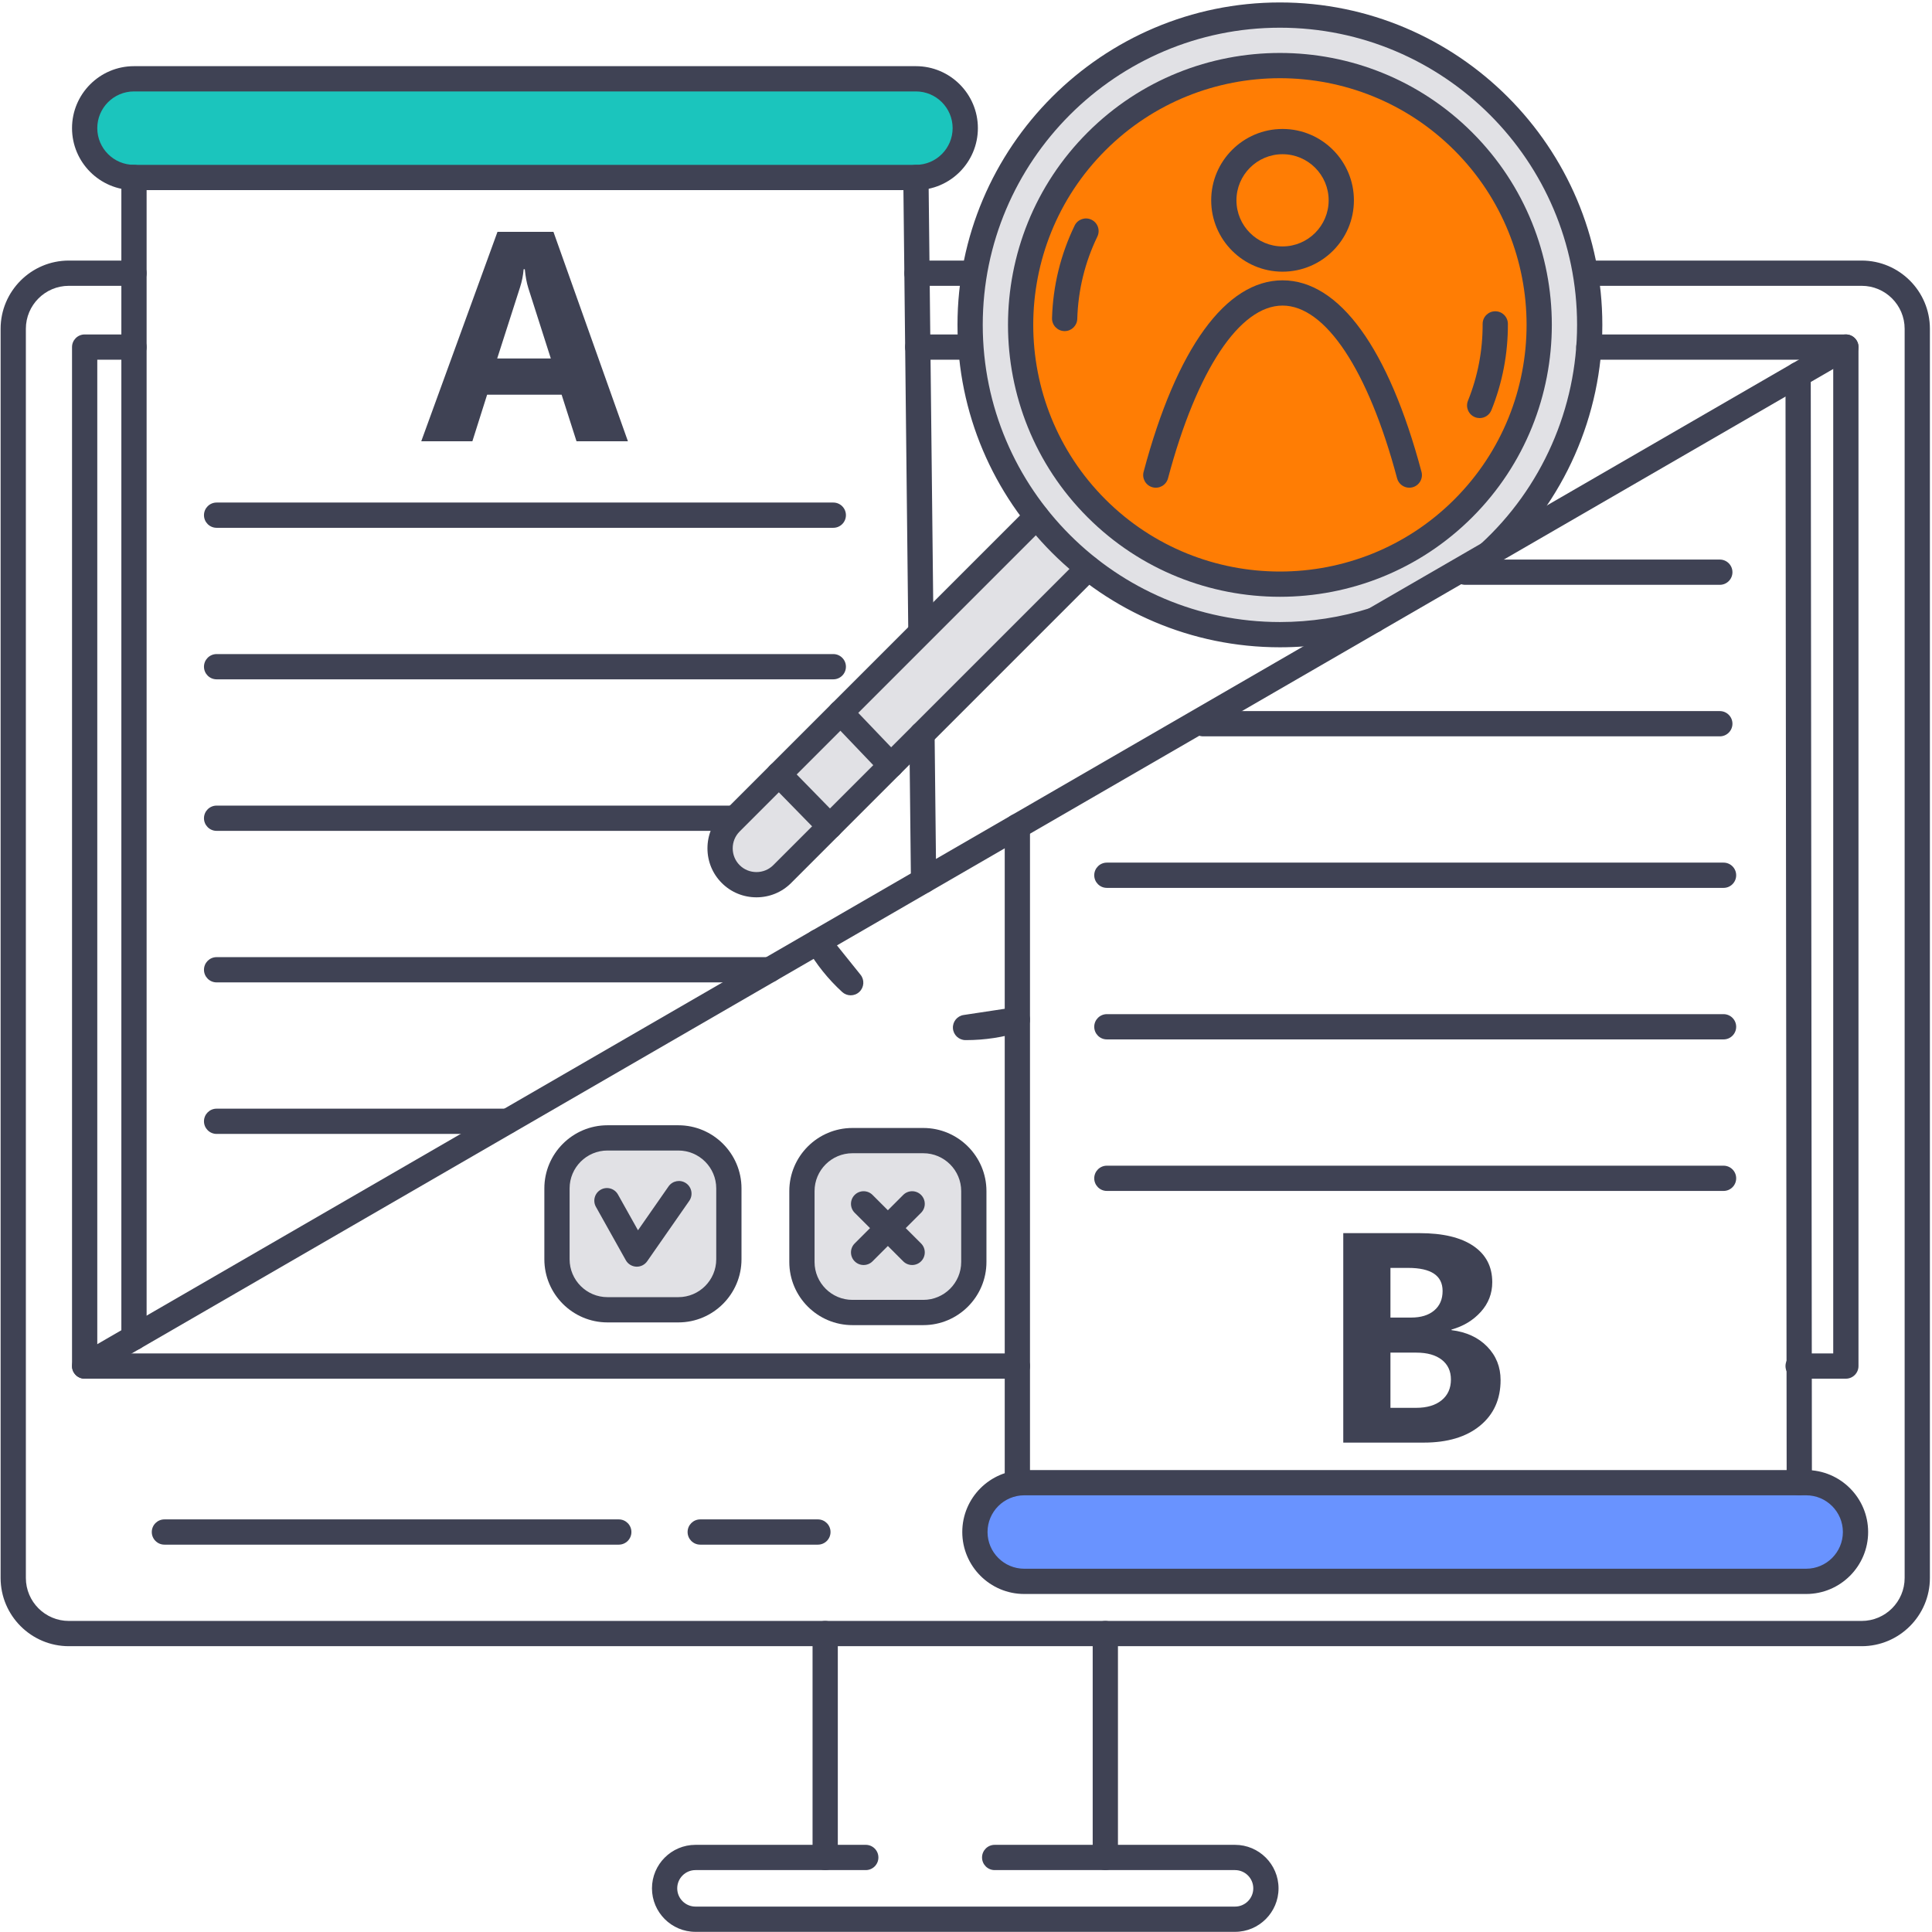 <?xml version="1.0" encoding="UTF-8"?>
<svg width="459px" height="459px" viewBox="0 0 459 459" version="1.1" xmlns="http://www.w3.org/2000/svg" xmlns:xlink="http://www.w3.org/1999/xlink">
    <!-- Generator: Sketch 52.5 (67469) - http://www.bohemiancoding.com/sketch -->
    <title>Group</title>
    <desc>Created with Sketch.</desc>
    <g id="Page-1" stroke="none" stroke-width="1" fill="none" fill-rule="evenodd">
        <g id="Group">
            <path d="M161.163,311.175 L144.326,311.175 C137.726,311.175 132.326,305.775 132.326,299.175 L132.326,282.338 C132.326,275.738 137.726,270.338 144.326,270.338 L161.163,270.338 C167.763,270.338 173.163,275.738 173.163,282.338 L173.163,299.175 C173.163,305.775 167.763,311.175 161.163,311.175" id="Fill-65" fill="#E1E1E5"></path>
            <path d="M219.358,311.821 L202.521,311.821 C195.921,311.821 190.521,306.421 190.521,299.821 L190.521,282.983 C190.521,276.383 195.921,270.983 202.521,270.983 L219.358,270.983 C225.958,270.983 231.358,276.383 231.358,282.983 L231.358,299.821 C231.358,306.421 225.958,311.821 219.358,311.821" id="Fill-66" fill="#E1E1E5"></path>
            <path d="M258.511,134.983 L185.834,207.661 C182.469,211.026 176.964,211.026 173.599,207.661 C170.235,204.297 170.235,198.791 173.599,195.426 L246.278,122.748 L258.511,134.983" id="Fill-67" fill="#E1E1E5"></path>
            <path d="M326.399,147.336 C319.359,149.574 311.86,150.782 304.078,150.782 C263.43,150.782 230.478,117.83 230.478,77.182 C230.478,36.534 263.43,3.582 304.078,3.582 C344.727,3.582 377.678,36.534 377.678,77.182 C377.678,98.714 368.432,118.086 353.694,131.545 L326.399,147.336" id="Fill-68" fill="#E1E1E5"></path>
            <path d="M217.602,42.162 L31.832,42.162 C25.386,42.162 20.111,36.888 20.111,30.442 C20.111,23.995 25.386,18.721 31.832,18.721 L217.602,18.721 C224.048,18.721 229.323,23.995 229.323,30.442 C229.323,36.888 224.048,42.162 217.602,42.162" id="Fill-69" fill="#1BC5BD"></path>
            <path d="M429.106,375.695 L243.337,375.695 C236.89,375.695 231.616,370.421 231.616,363.974 C231.616,357.528 236.89,352.253 243.337,352.253 L429.106,352.253 C435.552,352.253 440.827,357.528 440.827,363.974 C440.827,370.421 435.552,375.695 429.106,375.695" id="Fill-70" fill="#6993FF"></path>
            <path d="M347.658,120.762 C323.59,144.83 284.567,144.83 260.499,120.762 C236.43,96.693 236.43,57.671 260.499,33.602 C284.567,9.534 323.59,9.534 347.658,33.602 C371.727,57.671 371.727,96.693 347.658,120.762" id="Fill-71" fill="#FF7D04"></path>
            <path d="M20.114,327.546 C19.078,327.546 18.071,327.009 17.515,326.048 C16.685,324.614 17.175,322.778 18.609,321.949 L437.031,79.861 C438.465,79.031 440.3,79.52 441.13,80.955 C441.96,82.39 441.47,84.225 440.036,85.055 L21.614,327.142 C21.141,327.416 20.624,327.546 20.114,327.546" id="Fill-176" fill="#3F4254"></path>
            <path d="M130.86,85.164 L125.515,68.437 C125.121,67.187 124.844,65.695 124.682,63.96 L124.405,63.96 C124.289,65.418 124,66.864 123.537,68.298 L118.123,85.164 L130.86,85.164 Z M149.183,104.841 L136.968,104.841 L133.428,93.77 L115.729,93.77 L112.224,104.841 L100.078,104.841 L118.193,55.076 L131.484,55.076 L149.183,104.841 Z" id="Fill-177" fill="#3F4254"></path>
            <path d="M31.832,21.721 C27.024,21.721 23.112,25.633 23.112,30.441 C23.112,35.25 27.024,39.163 31.832,39.163 L217.602,39.163 C222.41,39.163 226.323,35.25 226.323,30.441 C226.323,25.633 222.41,21.721 217.602,21.721 L31.832,21.721 Z M217.602,45.163 L31.832,45.163 C23.715,45.163 17.112,38.559 17.112,30.441 C17.112,22.324 23.715,15.721 31.832,15.721 L217.602,15.721 C225.719,15.721 232.323,22.324 232.323,30.441 C232.323,38.559 225.719,45.163 217.602,45.163 Z" id="Fill-178" fill="#3F4254"></path>
            <path d="M31.832,320.764 C30.175,320.764 28.832,319.421 28.832,317.764 L28.832,42.163 C28.832,40.506 30.175,39.163 31.832,39.163 C33.489,39.163 34.832,40.506 34.832,42.163 L34.832,317.764 C34.832,319.421 33.489,320.764 31.832,320.764" id="Fill-179" fill="#3F4254"></path>
            <path d="M219.418,212.231 C217.777,212.231 216.437,210.91 216.419,209.264 L216.041,174.487 C216.023,172.83 217.351,171.472 219.008,171.454 C220.708,171.447 222.023,172.765 222.041,174.421 L222.419,209.199 C222.437,210.855 221.108,212.213 219.452,212.231 C219.44,212.231 219.429,212.231 219.418,212.231" id="Fill-180" fill="#3F4254"></path>
            <path d="M218.78,152.513 C217.138,152.513 215.799,151.191 215.781,149.545 L214.602,42.195 C214.584,40.538 215.912,39.181 217.569,39.163 C219.229,39.185 220.583,40.473 220.601,42.13 L221.78,149.48 C221.798,151.137 220.47,152.494 218.813,152.513 C218.802,152.513 218.791,152.513 218.78,152.513" id="Fill-181" fill="#3F4254"></path>
            <path d="M197.973,125.394 L51.461,125.394 C49.804,125.394 48.461,124.051 48.461,122.394 C48.461,120.737 49.804,119.394 51.461,119.394 L197.973,119.394 C199.63,119.394 200.973,120.737 200.973,122.394 C200.973,124.051 199.63,125.394 197.973,125.394" id="Fill-182" fill="#3F4254"></path>
            <path d="M197.973,161.394 L51.461,161.394 C49.804,161.394 48.461,160.051 48.461,158.394 C48.461,156.737 49.804,155.394 51.461,155.394 L197.973,155.394 C199.63,155.394 200.973,156.737 200.973,158.394 C200.973,160.051 199.63,161.394 197.973,161.394" id="Fill-183" fill="#3F4254"></path>
            <path d="M173.973,197.394 L51.461,197.394 C49.804,197.394 48.461,196.051 48.461,194.394 C48.461,192.737 49.804,191.394 51.461,191.394 L173.973,191.394 C175.629,191.394 176.973,192.737 176.973,194.394 C176.973,196.051 175.629,197.394 173.973,197.394" id="Fill-184" fill="#3F4254"></path>
            <path d="M182.842,233.394 L51.461,233.394 C49.804,233.394 48.461,232.051 48.461,230.394 C48.461,228.737 49.804,227.394 51.461,227.394 L182.842,227.394 C184.499,227.394 185.842,228.737 185.842,230.394 C185.842,232.051 184.499,233.394 182.842,233.394" id="Fill-185" fill="#3F4254"></path>
            <path d="M120.515,269.394 L51.461,269.394 C49.804,269.394 48.461,268.051 48.461,266.394 C48.461,264.737 49.804,263.394 51.461,263.394 L120.515,263.394 C122.172,263.394 123.515,264.737 123.515,266.394 C123.515,268.051 122.172,269.394 120.515,269.394" id="Fill-186" fill="#3F4254"></path>
            <path d="M330.339,321.353 L330.339,334.471 L336.412,334.471 C339.003,334.471 341.033,333.87 342.503,332.666 C343.971,331.464 344.706,329.821 344.706,327.739 C344.706,325.749 343.983,324.187 342.537,323.054 C341.091,321.92 339.072,321.353 336.482,321.353 L330.339,321.353 Z M330.339,301.225 L330.339,313.024 L335.267,313.024 C337.58,313.024 339.402,312.464 340.733,311.341 C342.063,310.219 342.728,308.675 342.728,306.708 C342.728,303.053 339.998,301.225 334.538,301.225 L330.339,301.225 Z M319.13,342.73 L319.13,292.966 L337.245,292.966 C342.798,292.966 347.066,293.984 350.051,296.019 C353.035,298.056 354.527,300.925 354.527,304.626 C354.527,307.31 353.619,309.658 351.803,311.671 C349.987,313.684 347.668,315.084 344.845,315.87 L344.845,316.009 C348.385,316.449 351.213,317.756 353.33,319.93 C355.447,322.105 356.505,324.754 356.505,327.877 C356.505,332.435 354.874,336.05 351.612,338.722 C348.35,341.394 343.896,342.73 338.252,342.73 L319.13,342.73 Z" id="Fill-187" fill="#3F4254"></path>
            <path d="M243.336,355.253 C238.528,355.253 234.616,359.165 234.616,363.974 C234.616,368.783 238.528,372.695 243.336,372.695 L429.106,372.695 C433.915,372.695 437.827,368.783 437.827,363.974 C437.827,359.165 433.915,355.253 429.106,355.253 L243.336,355.253 Z M429.106,378.695 L243.336,378.695 C235.22,378.695 228.616,372.091 228.616,363.974 C228.616,355.857 235.22,349.253 243.336,349.253 L429.106,349.253 C437.223,349.253 443.827,355.857 443.827,363.974 C443.827,372.091 437.223,378.695 429.106,378.695 Z" id="Fill-188" fill="#3F4254"></path>
            <path d="M427.471,355.253 C425.816,355.253 424.473,353.913 424.471,352.256 L424.194,89.021 C424.193,87.365 425.534,86.02 427.191,86.018 C427.192,86.018 427.193,86.018 427.194,86.018 C428.85,86.018 430.193,87.359 430.194,89.016 L430.471,352.25 C430.473,353.907 429.131,355.251 427.474,355.253 C427.473,355.253 427.472,355.253 427.471,355.253" id="Fill-189" fill="#3F4254"></path>
            <path d="M241.702,355.253 C240.045,355.253 238.702,353.91 238.702,352.253 L238.702,196.339 C238.702,194.683 240.045,193.339 241.702,193.339 C243.359,193.339 244.702,194.683 244.702,196.339 L244.702,352.253 C244.702,353.91 243.359,355.253 241.702,355.253" id="Fill-190" fill="#3F4254"></path>
            <path d="M409.477,282.94 L262.966,282.94 C261.309,282.94 259.966,281.597 259.966,279.94 C259.966,278.284 261.309,276.94 262.966,276.94 L409.477,276.94 C411.134,276.94 412.477,278.284 412.477,279.94 C412.477,281.597 411.134,282.94 409.477,282.94" id="Fill-191" fill="#3F4254"></path>
            <path d="M409.477,246.94 L262.966,246.94 C261.309,246.94 259.966,245.597 259.966,243.94 C259.966,242.284 261.309,240.94 262.966,240.94 L409.477,240.94 C411.134,240.94 412.477,242.284 412.477,243.94 C412.477,245.597 411.134,246.94 409.477,246.94" id="Fill-192" fill="#3F4254"></path>
            <path d="M409.477,210.94 L262.966,210.94 C261.309,210.94 259.966,209.597 259.966,207.94 C259.966,206.284 261.309,204.94 262.966,204.94 L409.477,204.94 C411.134,204.94 412.477,206.284 412.477,207.94 C412.477,209.597 411.134,210.94 409.477,210.94" id="Fill-193" fill="#3F4254"></path>
            <path d="M408.59,174.94 L285.846,174.94 C284.189,174.94 282.846,173.597 282.846,171.94 C282.846,170.284 284.189,168.94 285.846,168.94 L408.59,168.94 C410.247,168.94 411.59,170.284 411.59,171.94 C411.59,173.597 410.247,174.94 408.59,174.94" id="Fill-194" fill="#3F4254"></path>
            <path d="M408.59,138.94 L348.095,138.94 C346.439,138.94 345.095,137.597 345.095,135.94 C345.095,134.284 346.439,132.94 348.095,132.94 L408.59,132.94 C410.247,132.94 411.59,134.284 411.59,135.94 C411.59,137.597 410.247,138.94 408.59,138.94" id="Fill-195" fill="#3F4254"></path>
            <path d="M229.513,247.106 L229.353,247.106 C227.79,247.087 226.503,245.872 226.396,244.313 C226.288,242.754 227.395,241.373 228.94,241.14 L241.254,239.279 C242.803,239.043 244.272,240.042 244.625,241.569 C244.978,243.096 244.096,244.637 242.601,245.107 C238.379,246.434 233.976,247.106 229.513,247.106" id="Fill-196" fill="#3F4254"></path>
            <path d="M202.109,236.464 C201.383,236.464 200.657,236.202 200.083,235.677 C196.769,232.644 193.953,229.138 191.715,225.255 C190.932,223.897 191.326,222.165 192.62,221.28 C193.914,220.395 195.671,220.656 196.653,221.878 L204.448,231.585 C205.43,232.808 205.304,234.58 204.16,235.652 C203.584,236.193 202.846,236.464 202.109,236.464" id="Fill-197" fill="#3F4254"></path>
            <path d="M442.29,391.098 L16.355,391.098 C7.417,391.098 0.145,383.826 0.145,374.888 L0.145,78.116 C0.145,69.177 7.417,61.905 16.355,61.905 L31.832,61.905 C33.489,61.905 34.832,63.248 34.832,64.905 C34.832,66.562 33.489,67.905 31.832,67.905 L16.355,67.905 C10.725,67.905 6.145,72.486 6.145,78.116 L6.145,374.888 C6.145,380.518 10.725,385.098 16.355,385.098 L442.29,385.098 C447.92,385.098 452.501,380.518 452.501,374.888 L452.501,78.116 C452.501,72.486 447.92,67.905 442.29,67.905 L377.477,67.905 C375.82,67.905 374.477,66.562 374.477,64.905 C374.477,63.248 375.82,61.905 377.477,61.905 L442.29,61.905 C451.229,61.905 458.501,69.177 458.501,78.116 L458.501,374.888 C458.501,383.826 451.229,391.098 442.29,391.098" id="Fill-198" fill="#3F4254"></path>
            <path d="M230.68,67.905 L217.849,67.905 C216.192,67.905 214.849,66.562 214.849,64.905 C214.849,63.248 216.192,61.905 217.849,61.905 L230.68,61.905 C232.337,61.905 233.68,63.248 233.68,64.905 C233.68,66.562 232.337,67.905 230.68,67.905" id="Fill-199" fill="#3F4254"></path>
            <path d="M241.702,327.545 L20.112,327.545 C18.455,327.545 17.112,326.202 17.112,324.545 L17.112,82.458 C17.112,80.801 18.455,79.458 20.112,79.458 L31.832,79.458 C33.489,79.458 34.832,80.801 34.832,82.458 C34.832,84.115 33.489,85.458 31.832,85.458 L23.112,85.458 L23.112,321.545 L241.702,321.545 C243.359,321.545 244.702,322.889 244.702,324.545 C244.702,326.202 243.359,327.545 241.702,327.545" id="Fill-200" fill="#3F4254"></path>
            <path d="M438.534,327.545 L427.194,327.545 C425.537,327.545 424.194,326.202 424.194,324.545 C424.194,322.889 425.537,321.545 427.194,321.545 L435.534,321.545 L435.534,85.458 L377.482,85.458 C375.825,85.458 374.482,84.115 374.482,82.458 C374.482,80.801 375.825,79.458 377.482,79.458 L438.534,79.458 C440.19,79.458 441.534,80.801 441.534,82.458 L441.534,324.545 C441.534,326.202 440.19,327.545 438.534,327.545" id="Fill-201" fill="#3F4254"></path>
            <path d="M229.764,85.458 L218.04,85.458 C216.383,85.458 215.04,84.115 215.04,82.458 C215.04,80.801 216.383,79.458 218.04,79.458 L229.764,79.458 C231.421,79.458 232.764,80.801 232.764,82.458 C232.764,84.115 231.421,85.458 229.764,85.458" id="Fill-202" fill="#3F4254"></path>
            <path d="M194.314,366.974 L166.358,366.974 C164.701,366.974 163.358,365.631 163.358,363.974 C163.358,362.317 164.701,360.974 166.358,360.974 L194.314,360.974 C195.971,360.974 197.314,362.317 197.314,363.974 C197.314,365.631 195.971,366.974 194.314,366.974" id="Fill-203" fill="#3F4254"></path>
            <path d="M147.009,366.974 L39.061,366.974 C37.405,366.974 36.061,365.631 36.061,363.974 C36.061,362.317 37.405,360.974 39.061,360.974 L147.009,360.974 C148.666,360.974 150.009,362.317 150.009,363.974 C150.009,365.631 148.666,366.974 147.009,366.974" id="Fill-204" fill="#3F4254"></path>
            <path d="M293.416,458.963 L165.229,458.963 C159.53,458.963 154.894,454.327 154.894,448.628 C154.894,442.929 159.53,438.293 165.229,438.293 L205.688,438.293 C207.345,438.293 208.688,439.636 208.688,441.293 C208.688,442.95 207.345,444.293 205.688,444.293 L165.229,444.293 C162.839,444.293 160.894,446.238 160.894,448.628 C160.894,451.018 162.839,452.963 165.229,452.963 L293.416,452.963 C295.806,452.963 297.751,451.018 297.751,448.628 C297.751,446.238 295.806,444.293 293.416,444.293 L236.311,444.293 C234.654,444.293 233.311,442.95 233.311,441.293 C233.311,439.636 234.654,438.293 236.311,438.293 L293.416,438.293 C299.115,438.293 303.751,442.929 303.751,448.628 C303.751,454.327 299.115,458.963 293.416,458.963" id="Fill-205" fill="#3F4254"></path>
            <path d="M196.045,444.293 C194.388,444.293 193.045,442.95 193.045,441.293 L193.045,388.098 C193.045,386.441 194.388,385.098 196.045,385.098 C197.702,385.098 199.045,386.441 199.045,388.098 L199.045,441.293 C199.045,442.95 197.702,444.293 196.045,444.293" id="Fill-206" fill="#3F4254"></path>
            <path d="M262.6,444.293 C260.944,444.293 259.6,442.95 259.6,441.293 L259.6,388.098 C259.6,386.441 260.944,385.098 262.6,385.098 C264.257,385.098 265.6,386.441 265.6,388.098 L265.6,441.293 C265.6,442.95 264.257,444.293 262.6,444.293" id="Fill-207" fill="#3F4254"></path>
            <path d="M144.326,273.338 C139.363,273.338 135.326,277.375 135.326,282.338 L135.326,299.175 C135.326,304.138 139.363,308.175 144.326,308.175 L161.163,308.175 C166.126,308.175 170.163,304.138 170.163,299.175 L170.163,282.338 C170.163,277.375 166.126,273.338 161.163,273.338 L144.326,273.338 Z M161.163,314.175 L144.326,314.175 C136.055,314.175 129.326,307.446 129.326,299.175 L129.326,282.338 C129.326,274.067 136.055,267.338 144.326,267.338 L161.163,267.338 C169.434,267.338 176.163,274.067 176.163,282.338 L176.163,299.175 C176.163,307.446 169.434,314.175 161.163,314.175 Z" id="Fill-208" fill="#3F4254"></path>
            <path d="M202.521,273.983 C197.558,273.983 193.521,278.021 193.521,282.983 L193.521,299.821 C193.521,304.783 197.558,308.821 202.521,308.821 L219.358,308.821 C224.321,308.821 228.358,304.783 228.358,299.821 L228.358,282.983 C228.358,278.021 224.321,273.983 219.358,273.983 L202.521,273.983 Z M219.358,314.821 L202.521,314.821 C194.25,314.821 187.521,308.092 187.521,299.821 L187.521,282.983 C187.521,274.712 194.25,267.983 202.521,267.983 L219.358,267.983 C227.629,267.983 234.358,274.712 234.358,282.983 L234.358,299.821 C234.358,308.092 227.629,314.821 219.358,314.821 Z" id="Fill-209" fill="#3F4254"></path>
            <path d="M151.294,300.934 C151.246,300.934 151.197,300.933 151.147,300.93 C150.115,300.879 149.181,300.301 148.677,299.399 L141.579,286.72 C140.769,285.274 141.285,283.446 142.731,282.637 C144.177,281.828 146.005,282.343 146.814,283.789 L151.571,292.287 L158.831,281.865 C159.778,280.506 161.647,280.171 163.007,281.118 C164.367,282.065 164.701,283.935 163.754,285.295 L153.756,299.648 C153.193,300.456 152.273,300.934 151.294,300.934" id="Fill-210" fill="#3F4254"></path>
            <path d="M205.174,300.539 C204.406,300.539 203.638,300.246 203.053,299.66 C201.881,298.489 201.881,296.589 203.053,295.417 L214.584,283.887 C215.755,282.716 217.655,282.716 218.826,283.888 C219.998,285.059 219.998,286.958 218.826,288.13 L207.295,299.661 C206.71,300.246 205.942,300.539 205.174,300.539" id="Fill-211" fill="#3F4254"></path>
            <path d="M216.705,300.539 C215.937,300.539 215.169,300.246 214.584,299.661 L203.053,288.13 C201.881,286.958 201.881,285.059 203.053,283.888 C204.224,282.716 206.124,282.716 207.295,283.887 L218.826,295.417 C219.998,296.589 219.998,298.489 218.826,299.66 C218.241,300.246 217.473,300.539 216.705,300.539" id="Fill-212" fill="#3F4254"></path>
            <path d="M304.705,36.638 C298.665,36.638 293.752,41.552 293.752,47.592 C293.752,53.631 298.665,58.545 304.705,58.545 C310.745,58.545 315.659,53.631 315.659,47.592 C315.659,41.552 310.745,36.638 304.705,36.638 Z M304.705,64.545 C295.357,64.545 287.752,56.94 287.752,47.592 C287.752,38.244 295.357,30.638 304.705,30.638 C314.053,30.638 321.659,38.244 321.659,47.592 C321.659,56.94 314.053,64.545 304.705,64.545 Z" id="Fill-213" fill="#3F4254"></path>
            <path d="M334.814,115.869 C333.488,115.869 332.275,114.982 331.917,113.64 C325.073,87.941 314.9,72.599 304.705,72.599 C294.51,72.599 284.337,87.941 277.493,113.639 C277.067,115.24 275.423,116.192 273.822,115.766 C272.221,115.34 271.269,113.696 271.695,112.095 C279.509,82.756 291.232,66.599 304.705,66.599 C318.178,66.599 329.902,82.756 337.715,112.096 C338.142,113.697 337.189,115.34 335.588,115.767 C335.33,115.835 335.07,115.868 334.814,115.869" id="Fill-214" fill="#3F4254"></path>
            <path d="M304.078,18.579 C289.064,18.579 274.05,24.294 262.62,35.724 C239.76,58.584 239.76,95.78 262.62,118.641 C285.481,141.5 322.676,141.5 345.537,118.641 C368.397,95.78 368.397,58.584 345.537,35.724 C334.107,24.294 319.093,18.579 304.078,18.579 Z M304.078,141.783 C287.528,141.783 270.977,135.483 258.378,122.883 C233.178,97.684 233.178,56.681 258.378,31.481 C283.577,6.281 324.58,6.281 349.779,31.481 C374.979,56.681 374.979,97.684 349.779,122.883 C337.18,135.483 320.629,141.783 304.078,141.783 Z" id="Fill-215" fill="#3F4254"></path>
            <path d="M179.717,213.184 C176.598,213.184 173.672,211.976 171.478,209.782 C169.284,207.588 168.076,204.663 168.076,201.544 C168.076,198.425 169.284,195.499 171.478,193.305 L244.157,120.627 C245.328,119.455 247.228,119.455 248.399,120.627 C249.571,121.798 249.571,123.698 248.399,124.869 L175.721,197.548 C174.66,198.608 174.076,200.028 174.076,201.544 C174.076,203.06 174.66,204.479 175.721,205.54 C176.781,206.601 178.201,207.184 179.717,207.184 C181.233,207.184 182.652,206.601 183.712,205.54 L256.39,132.862 C257.562,131.69 259.461,131.69 260.633,132.862 C261.805,134.034 261.805,135.933 260.633,137.104 L187.955,209.782 C185.761,211.976 182.836,213.184 179.717,213.184" id="Fill-216" fill="#3F4254"></path>
            <path d="M351.538,99.327 C351.164,99.327 350.785,99.257 350.418,99.109 C348.881,98.49 348.137,96.742 348.756,95.205 C351.096,89.395 352.269,83.259 352.241,76.965 C352.233,75.308 353.57,73.959 355.227,73.952 C355.232,73.952 355.236,73.952 355.241,73.952 C356.891,73.952 358.233,75.286 358.241,76.938 C358.272,84.013 356.954,90.913 354.321,97.447 C353.85,98.617 352.726,99.327 351.538,99.327" id="Fill-217" fill="#3F4254"></path>
            <path d="M252.94,78.663 C252.91,78.663 252.88,78.662 252.849,78.661 C251.193,78.612 249.89,77.23 249.939,75.574 C250.167,67.883 251.972,60.488 255.306,53.594 C256.028,52.102 257.822,51.478 259.313,52.2 C260.805,52.921 261.429,54.715 260.708,56.206 C257.744,62.334 256.139,68.91 255.937,75.751 C255.889,77.377 254.555,78.663 252.94,78.663" id="Fill-218" fill="#3F4254"></path>
            <path d="M304.078,153.782 C261.841,153.782 227.479,119.419 227.479,77.182 C227.479,34.945 261.841,0.582 304.078,0.582 C346.316,0.582 380.678,34.945 380.678,77.182 C380.678,98.652 371.58,119.274 355.717,133.76 C354.494,134.877 352.596,134.791 351.479,133.568 C350.361,132.344 350.448,130.447 351.671,129.33 C366.293,115.977 374.678,96.97 374.678,77.182 C374.678,38.253 343.007,6.582 304.078,6.582 C265.149,6.582 233.479,38.253 233.479,77.182 C233.479,116.111 265.149,147.782 304.078,147.782 C311.387,147.782 318.591,146.67 325.49,144.477 C327.07,143.976 328.756,144.849 329.258,146.428 C329.76,148.007 328.887,149.693 327.308,150.195 C319.82,152.576 312.005,153.782 304.078,153.782" id="Fill-219" fill="#3F4254"></path>
            <path d="M197.156,199.339 C196.377,199.339 195.598,199.038 195.011,198.436 L182.914,186.064 C181.755,184.879 181.777,182.98 182.962,181.822 C184.146,180.663 186.046,180.685 187.204,181.87 L199.301,194.242 C200.459,195.427 200.438,197.326 199.253,198.484 C198.669,199.055 197.912,199.339 197.156,199.339" id="Fill-220" fill="#3F4254"></path>
            <path d="M211.666,184.83 C210.875,184.83 210.086,184.519 209.496,183.902 L197.541,171.388 C196.396,170.19 196.44,168.291 197.638,167.147 C198.836,166.002 200.735,166.045 201.879,167.244 L213.835,179.757 C214.979,180.955 214.936,182.854 213.738,183.998 C213.157,184.554 212.411,184.83 211.666,184.83" id="Fill-221" fill="#3F4254"></path>
        </g>
    </g>
</svg>